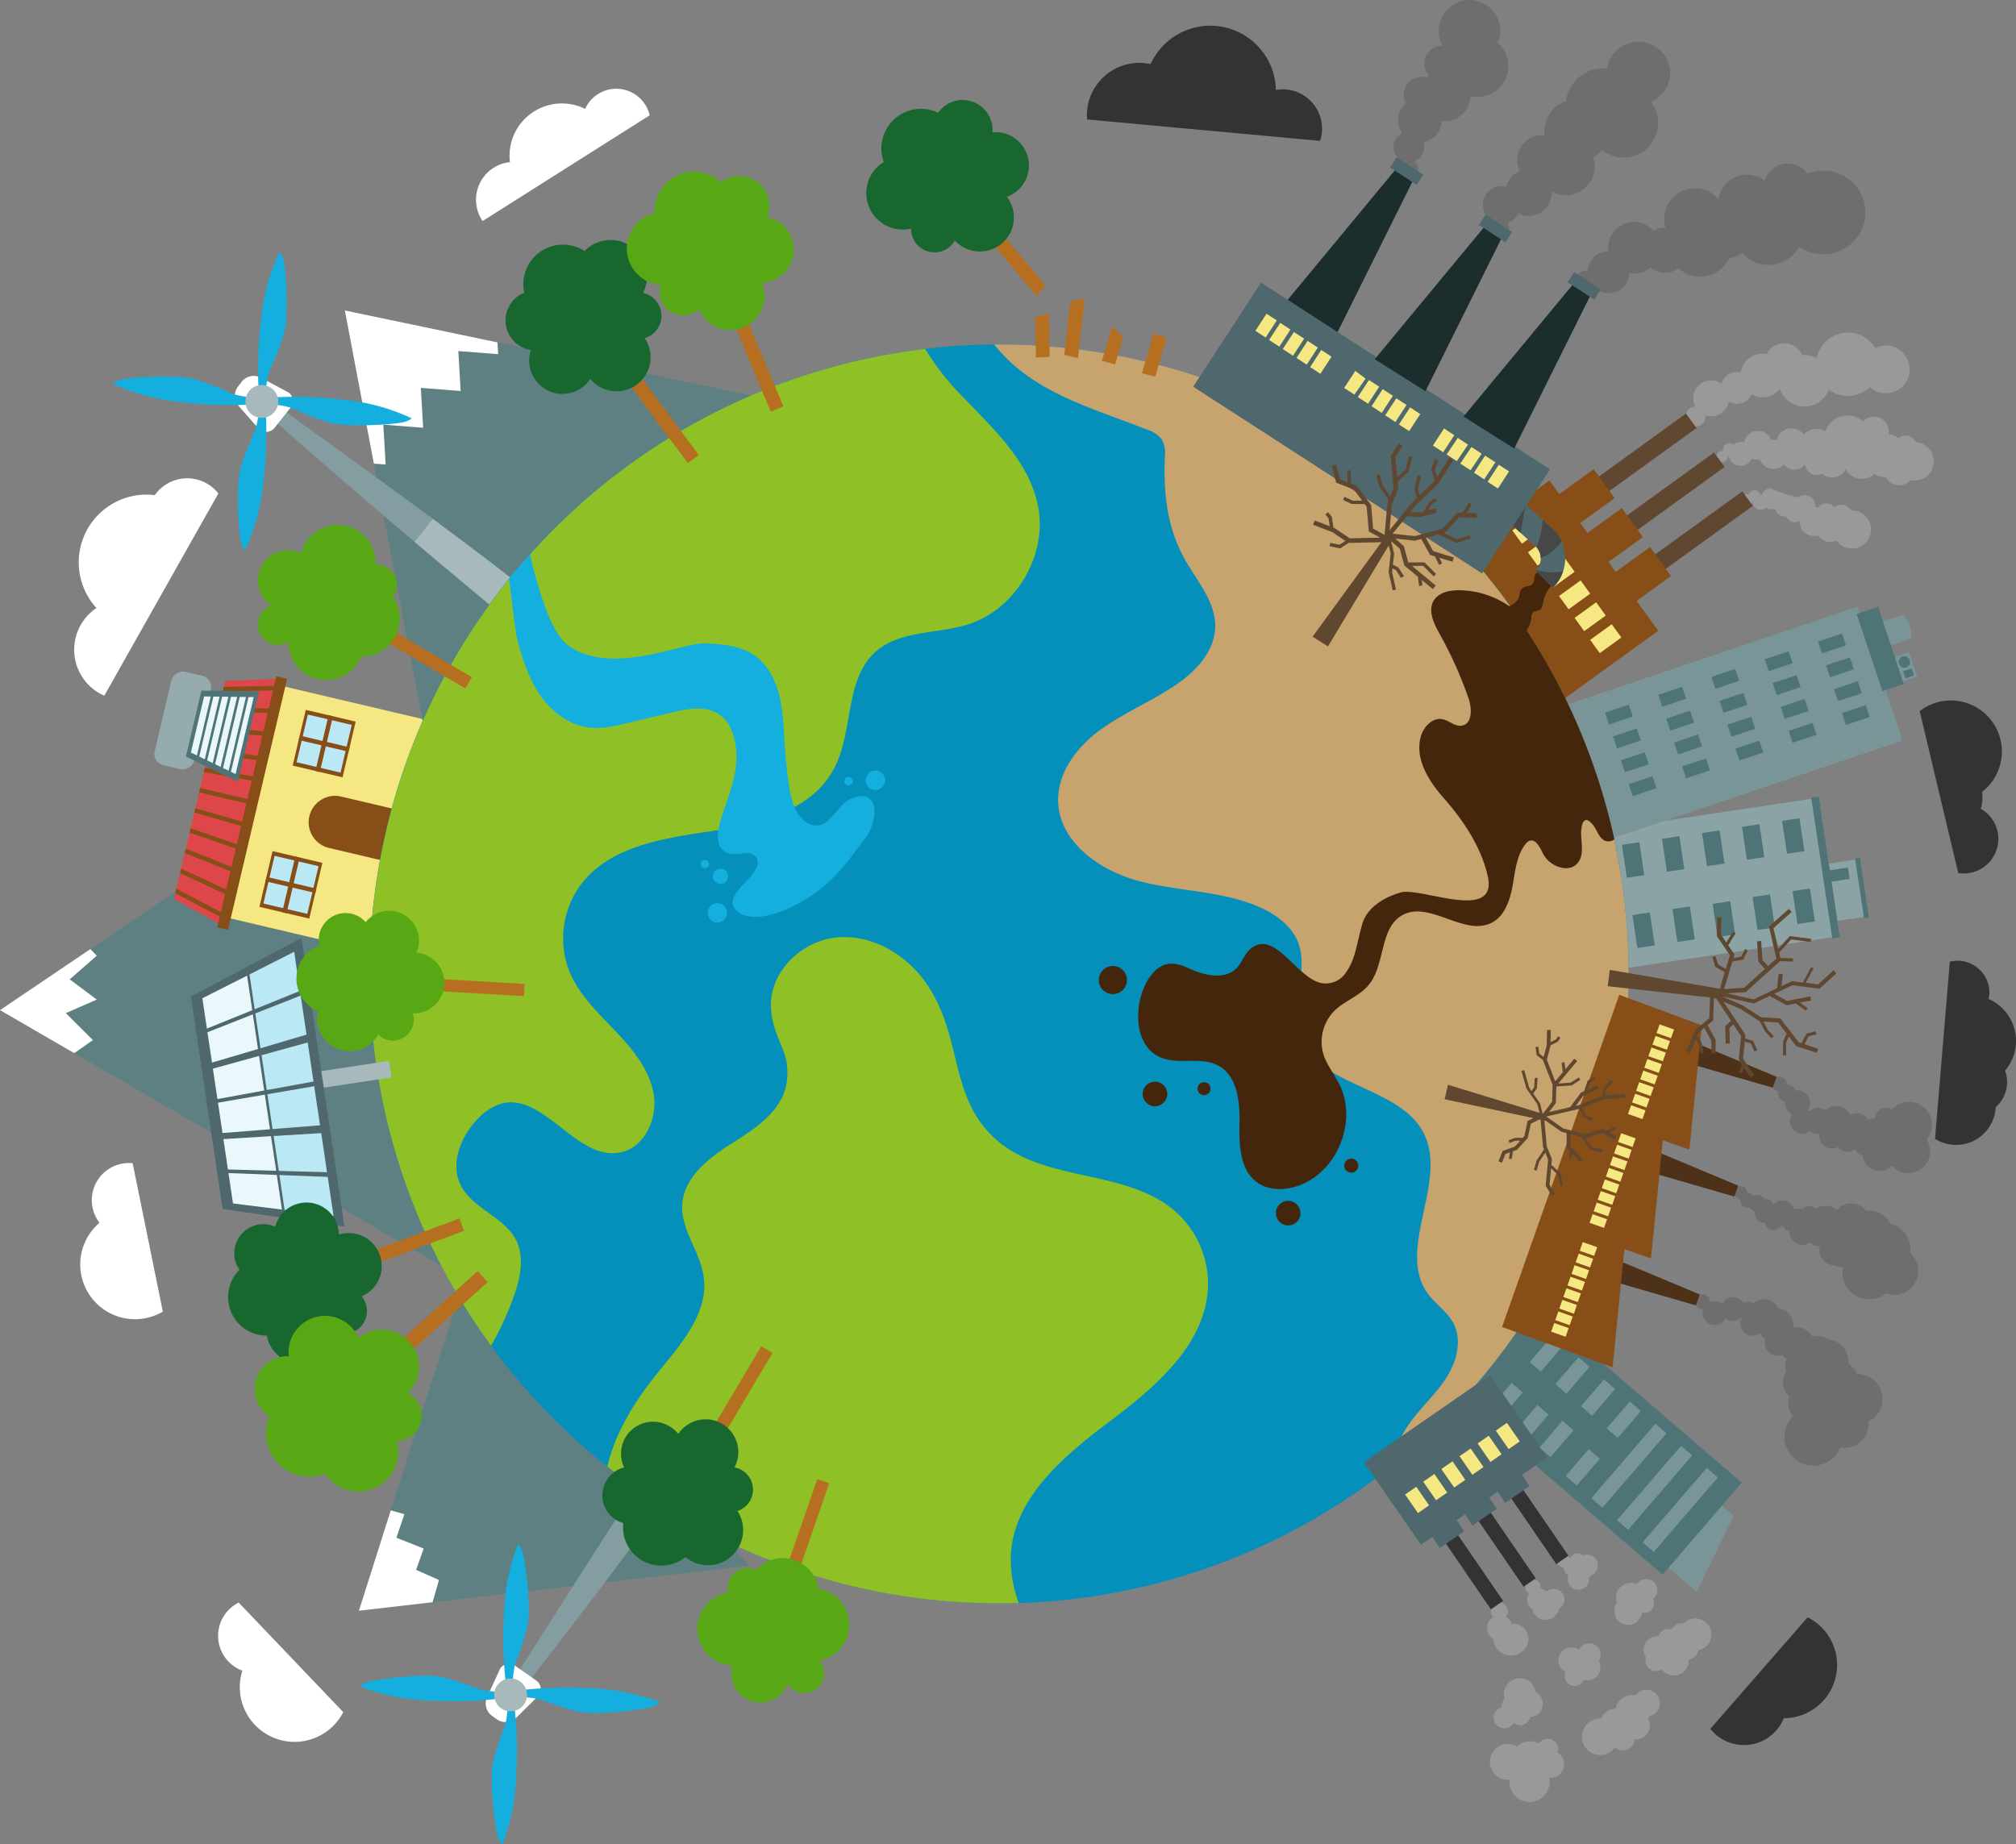 <svg xmlns="http://www.w3.org/2000/svg" xmlns:xlink="http://www.w3.org/1999/xlink" viewBox="0 0 441.89 404.3"><rect x="0" y="0" width="441.89" height="404.3" fill="#808080" stroke="none"/><defs><style>.cls-1{fill:none;}.cls-2{fill:#5e8083;}.cls-3{fill:#fff;}.cls-4{fill:#839da0;}.cls-5{fill:#a7b9bb;}.cls-6{fill:#14afde;}.cls-7{fill:#f5e782;}.cls-8{fill:#874f17;}.cls-9{fill:#bbe8f5;}.cls-10{fill:#dd474a;}.cls-11{clip-path:url(#clip-path);}.cls-12{fill:#95abad;}.cls-13{fill:#4f7477;}.cls-14{fill:#eaf8fc;}.cls-15{fill:#799598;}.cls-16{fill:#999;}.cls-17{fill:#604730;}.cls-18{fill:#8ba3a5;}.cls-19{fill:#0490ba;}.cls-20{fill:#8fc026;}.cls-21{fill:#c7a36d;}.cls-22{fill:#b66f20;}.cls-23{fill:#18672e;}.cls-24{fill:#333;}.cls-25{fill:#6e6e6e;}.cls-26{fill:#4d3118;}.cls-27{fill:#44260c;}.cls-28{fill:#4e686d;}.cls-29{fill:#474747;}.cls-30{fill:#1c2d2d;}.cls-31{fill:#58a816;}</style><clipPath id="clip-path"><polygon class="cls-1" points="49.38 149.25 38.12 197.08 48.08 202.54 49.6 202.2 61.94 149.79 60.73 148.81 49.38 149.25"/></clipPath></defs><title>Asset 1</title><g id="Layer_2" data-name="Layer 2"><g id="OBJECTS"><polygon class="cls-2" points="78.67 353.1 164.35 343.23 102.54 277.89 78.67 353.1"/><polygon class="cls-3" points="94.82 351.24 96.22 346.37 91.2 344.14 92.87 339.47 86.89 337.1 88.64 331.94 85.65 331.1 78.67 353.1 94.82 351.24"/><path class="cls-4" d="M147.65,314l6.16,4.31s-7.53,10.37-19,25.62c-10.5,14-19.6,25.54-19.6,25.54l-2.39-1.67s7.87-12.45,17.28-27.16C141.71,322.53,147.65,314,147.65,314Z"/><path class="cls-5" d="M140.62,336.22c8.14-10.91,13.19-17.87,13.19-17.87L147.65,314s-4.15,5.94-12.3,18.49Z"/><path class="cls-3" d="M112.92,365.17l4.6,3.22a2.36,2.36,0,0,1,.58,3.29l-4.91,4.86a3.36,3.36,0,0,1-4.29.36l-1-.71a3.37,3.37,0,0,1-1.13-4.16l2.88-6.28A2.36,2.36,0,0,1,112.92,365.17Z"/><path class="cls-6" d="M112.67,373.09a94,94,0,0,1,.47,16.24,45.49,45.49,0,0,1-3,14.95s-.21.32-.91-1.33-2.09-12.88-1.15-16.64a62.13,62.13,0,0,1,2.66-8.14,23.66,23.66,0,0,0,.55-5Z"/><path class="cls-6" d="M113.45,370.59a94.49,94.49,0,0,1,16.24-.48,45.47,45.47,0,0,1,14.94,3.05s.33.22-1.33.91-12.88,2.09-16.64,1.15a63.31,63.31,0,0,1-8.13-2.65,24,24,0,0,0-5-.56Z"/><path class="cls-6" d="M110.94,369.81a94.66,94.66,0,0,1-.48-16.25,45.61,45.61,0,0,1,3.06-14.94s.21-.33.91,1.33,2.09,12.88,1.15,16.64a65.43,65.43,0,0,1-2.66,8.14,23.66,23.66,0,0,0-.55,5Z"/><path class="cls-6" d="M110.16,372.31a94.58,94.58,0,0,1-16.24.48A45.52,45.52,0,0,1,79,369.73s-.33-.21,1.33-.9,12.87-2.1,16.63-1.15a64.19,64.19,0,0,1,8.14,2.65,23.9,23.9,0,0,0,5,.56Z"/><path class="cls-5" d="M108.34,371.13a3.6,3.6,0,1,1,3.18,4A3.6,3.6,0,0,1,108.34,371.13Z"/><polygon class="cls-2" points="0 221.44 98.09 278.29 93.11 158.53 0 221.44"/><polygon class="cls-3" points="16.27 230.87 20.36 228.01 14.43 222.09 21.21 219.13 15.28 214.69 21.21 209.51 19.82 208.05 0 221.44 16.27 230.87"/><rect class="cls-7" x="45.3" y="162.98" width="52.19" height="32.92" transform="translate(-119.63 207.84) rotate(-76.76)"/><rect class="cls-8" x="64.78" y="157.41" width="12.55" height="11.23" transform="translate(-103.91 194.84) rotate(-76.76)"/><rect class="cls-9" x="65.69" y="158.08" width="10.74" height="9.89" transform="translate(-103.91 194.84) rotate(-76.76)"/><polygon class="cls-8" points="72.01 156.8 70.69 162.43 65.7 161.25 65.47 162.22 70.46 163.39 69.14 169.02 70.1 169.25 71.42 163.62 76.41 164.79 76.64 163.83 71.65 162.65 72.98 157.03 72.01 156.8"/><rect class="cls-8" x="57.49" y="188.37" width="12.55" height="11.23" transform="translate(-139.67 211.62) rotate(-76.76)"/><rect class="cls-9" x="58.4" y="189.05" width="10.74" height="9.89" transform="translate(-139.67 211.62) rotate(-76.76)"/><polygon class="cls-8" points="64.72 187.77 63.4 193.4 58.41 192.22 58.19 193.19 63.17 194.36 61.85 199.99 62.81 200.22 64.14 194.59 69.12 195.76 69.35 194.8 64.36 193.62 65.69 188 64.72 187.77"/><path class="cls-8" d="M88.48,189.75,72,185.86a5.79,5.79,0,0,1,2.65-11.27l16.51,3.88Z"/><polygon class="cls-10" points="49.38 149.25 38.12 197.08 48.08 202.54 49.6 202.2 61.94 149.79 60.73 148.81 49.38 149.25"/><rect class="cls-8" x="27" y="174.84" width="56.55" height="2.43" transform="translate(-128.76 189.53) rotate(-76.76)"/><g class="cls-11"><rect class="cls-8" x="47.71" y="150.44" width="16.14" height="0.99" transform="translate(-3.08 1.17) rotate(-1.17)"/><rect class="cls-8" x="54.17" y="147.71" width="0.99" height="15.96" transform="translate(-102.49 205.99) rotate(-88.4)"/><rect class="cls-8" x="53.05" y="152.54" width="0.99" height="15.82" transform="translate(-110.58 201.36) rotate(-85.54)"/><rect class="cls-8" x="51.93" y="157.35" width="0.99" height="15.72" transform="matrix(0.13, -0.99, 0.99, 0.13, -118.14, 196.03)"/><rect class="cls-8" x="50.81" y="162.14" width="0.99" height="15.65" transform="translate(-125.09 190.07) rotate(-79.71)"/><rect class="cls-8" x="49.69" y="166.91" width="0.99" height="15.63" transform="translate(-131.39 183.54) rotate(-76.75)"/><rect class="cls-8" x="48.57" y="171.65" width="0.99" height="15.65" transform="translate(-136.98 176.49) rotate(-73.79)"/><rect class="cls-8" x="47.45" y="176.38" width="0.99" height="15.72" transform="translate(-141.83 169.18) rotate(-70.88)"/><rect class="cls-8" x="46.33" y="181.08" width="0.99" height="15.82" transform="translate(-145.94 161.59) rotate(-67.99)"/><rect class="cls-8" x="45.21" y="185.77" width="0.99" height="15.96" transform="translate(-149.28 153.63) rotate(-65.1)"/><rect class="cls-8" x="44.09" y="190.44" width="0.99" height="16.14" transform="translate(-151.93 145.83) rotate(-62.34)"/></g><rect class="cls-12" x="29.54" y="153.51" width="21.02" height="8.88" rx="2.49" transform="translate(-122.87 160.75) rotate(-76.76)"/><polygon class="cls-13" points="56.8 151.54 52.14 171.37 40.75 165.85 44.15 151.4 56.8 151.54"/><polygon class="cls-14" points="55.61 152.82 51.64 169.69 41.84 164.97 44.74 152.67 55.61 152.82"/><polygon class="cls-13" points="50.52 169.62 54.56 152.46 53.99 152.45 50.01 169.36 50.52 169.62"/><polygon class="cls-13" points="48.79 168.76 52.63 152.45 52.05 152.45 48.27 168.51 48.79 168.76"/><polygon class="cls-13" points="47.06 167.91 50.7 152.44 50.12 152.44 46.54 167.65 47.06 167.91"/><polygon class="cls-13" points="45.32 167.05 48.76 152.44 48.19 152.43 44.81 166.79 45.32 167.05"/><polygon class="cls-13" points="43.59 166.19 46.83 152.43 46.26 152.43 43.08 165.94 43.59 166.19"/><polygon class="cls-15" points="371.87 348.99 379.99 332.32 377.13 329.85 365.43 343.45 371.87 348.99"/><rect class="cls-13" x="335.58" y="282.35" width="26.61" height="63.87" transform="translate(814.68 254.81) rotate(130.71)"/><rect class="cls-15" x="357.55" y="329.39" width="21.52" height="3.21" transform="translate(859.42 267.7) rotate(130.71)"/><rect class="cls-15" x="351.92" y="324.54" width="21.52" height="3.21" transform="translate(846.45 263.96) rotate(130.71)"/><rect class="cls-15" x="346.29" y="319.7" width="21.52" height="3.21" transform="translate(833.48 260.23) rotate(130.71)"/><rect class="cls-15" x="352.04" y="309.64" width="7.74" height="3.21" transform="translate(-112.15 378.02) rotate(-49.29)"/><rect class="cls-15" x="343.06" y="320.08" width="7.74" height="3.21" transform="translate(-123.19 374.84) rotate(-49.29)"/><rect class="cls-15" x="346.42" y="304.79" width="7.74" height="3.21" transform="translate(-110.44 372.07) rotate(-49.29)"/><rect class="cls-15" x="337.43" y="315.24" width="7.74" height="3.21" transform="matrix(0.65, -0.76, 0.76, 0.65, -121.48, 368.89)"/><rect class="cls-15" x="340.79" y="299.95" width="7.74" height="3.21" transform="translate(-108.72 366.12) rotate(-49.29)"/><rect class="cls-15" x="331.8" y="310.4" width="7.74" height="3.21" transform="translate(-119.77 362.94) rotate(-49.29)"/><rect class="cls-15" x="335.16" y="295.11" width="7.74" height="3.21" transform="translate(-107.01 360.18) rotate(-49.29)"/><rect class="cls-15" x="326.17" y="305.55" width="7.74" height="3.21" transform="translate(-118.05 356.99) rotate(-49.29)"/><path class="cls-16" d="M419.87,96.81a2.47,2.47,0,0,0-2.29-1.33,2.45,2.45,0,0,0-1.51.62,2.27,2.27,0,0,0-1.84-.82,1.26,1.26,0,0,0-.27,0,3,3,0,0,0,.06-.74,3.33,3.33,0,0,0-5.71-2.18,5,5,0,0,0-3.58-1.27,5.1,5.1,0,0,0-4.59,3.46,4,4,0,0,0-4.8.67,3.32,3.32,0,0,0-5.87,1.26,3,3,0,0,0-.85-.1l-.36.06a3.14,3.14,0,0,0-6,.54,2.73,2.73,0,0,0-.81-.1,2.68,2.68,0,0,0-1.52.58,1.42,1.42,0,0,0-.92-.29,1.39,1.39,0,0,0-1.34,1.46.78.78,0,0,0,0,.22.69.69,0,0,0-.2,0,1.23,1.23,0,1,0,1.28,1.17.43.43,0,0,0,0,0l.22,0a2.62,2.62,0,0,0,5,.48,3,3,0,0,0,1.46.3,2.08,2.08,0,0,0,.36,0,3.15,3.15,0,0,0,5.25,1,2.81,2.81,0,0,0,4.63-.13,2.62,2.62,0,0,0,3.78,2.2,3.3,3.3,0,0,0,5.14-1,4,4,0,0,0,6.25,1,3.77,3.77,0,0,0,2.35.69l.14,0a3.33,3.33,0,0,0,3.11,1.81,3.29,3.29,0,0,0,2.36-1.15,4.42,4.42,0,0,0,1.1.12,4.21,4.21,0,0,0-.07-8.41Z"/><path class="cls-16" d="M405.77,111.93a2.51,2.51,0,0,0-2.47-1.26,2.38,2.38,0,0,0-1.2.49,2.33,2.33,0,0,0-3.63.13,2.61,2.61,0,0,0-.57-.1,2.72,2.72,0,0,0,0-.57,2.36,2.36,0,0,0-2.6-2.06,2.41,2.41,0,0,0-1.14.47,28.79,28.79,0,0,1-6.1-2,2.34,2.34,0,0,0-1.9,1.46l-.3,0a1.33,1.33,0,0,0-2.58-.07,1.42,1.42,0,0,0-.62-.08,1.35,1.35,0,0,0-1.18,1.49,1.34,1.34,0,0,0,2.62.21l.13,0a2.26,2.26,0,0,0,0,.26,1.67,1.67,0,0,0,1.85,1.47,1.7,1.7,0,0,0,1-.49,2.33,2.33,0,0,0,1.52.37,2.61,2.61,0,0,0,.5-.12,2,2,0,0,0,2.2,1.65l.23,0a2,2,0,0,0,2.1,1.3,2.08,2.08,0,0,0,.86-.32,3.37,3.37,0,0,0,0,.55A3.17,3.17,0,0,0,398,117.5a2.82,2.82,0,0,0,.52-.11,3.18,3.18,0,0,0,3,1.39,3.06,3.06,0,0,0,1-.3,4.17,4.17,0,1,0,3.23-6.55Z"/><path class="cls-16" d="M413.25,75.77a5.21,5.21,0,0,0-2.2.54,7,7,0,0,0-12.86,2.2,5.59,5.59,0,0,0-2.78-.68l-.36,0a4.34,4.34,0,0,0-7.82-.21,5.36,5.36,0,0,0-1-.09,4.79,4.79,0,0,0-4.65,4.15,3.62,3.62,0,0,0-.94-.13,3.5,3.5,0,0,0-3.3,2.59,3.8,3.8,0,0,0-2.34-.74,3.89,3.89,0,0,0-3.4,5.73,2.18,2.18,0,1,0,2.23,2.14,1.9,1.9,0,0,0,0-.25,3.9,3.9,0,0,0,5.13-3,3.44,3.44,0,0,0,1.83.5,3.48,3.48,0,0,0,3.12-2.09,4.73,4.73,0,0,0,6.23-1.21,5.67,5.67,0,0,0,10.72.16,6.94,6.94,0,0,0,9-.52,5.23,5.23,0,1,0,3.41-9.12Z"/><rect class="cls-17" x="354.43" y="84.94" width="3.92" height="35.28" transform="translate(230.59 -246.28) rotate(54.11)"/><rect class="cls-17" x="360.6" y="93.48" width="3.92" height="35.28" transform="translate(240.05 -247.75) rotate(54.11)"/><rect class="cls-17" x="366.78" y="102.01" width="3.92" height="35.28" transform="translate(249.53 -249.23) rotate(54.11)"/><polygon class="cls-8" points="358.73 131.73 366.27 126.27 361.68 119.92 354.13 125.38 352.55 123.2 360.1 117.74 355.5 111.39 347.96 116.84 346.38 114.66 353.92 109.2 349.32 102.85 341.78 108.31 339.63 105.33 318.59 120.56 342.43 153.5 363.47 138.28 358.73 131.73"/><rect class="cls-7" x="333.1" y="113.1" width="3.59" height="5.84" transform="translate(232.57 -223.31) rotate(54.11)"/><rect class="cls-7" x="336.51" y="117.9" width="3.59" height="5.84" transform="translate(237.88 -224.09) rotate(54.11)"/><rect class="cls-7" x="339.92" y="122.69" width="3.59" height="5.84" transform="translate(243.17 -224.87) rotate(54.11)"/><rect class="cls-7" x="343.33" y="127.49" width="3.59" height="5.84" transform="translate(248.47 -225.65) rotate(54.11)"/><rect class="cls-7" x="346.74" y="132.29" width="3.59" height="5.84" transform="translate(253.77 -226.43) rotate(54.11)"/><rect class="cls-7" x="350.16" y="137.09" width="3.59" height="5.84" transform="translate(259.07 -227.2) rotate(54.11)"/><rect class="cls-18" x="359.55" y="169.17" width="30.69" height="49.55" transform="translate(511.16 -205.54) rotate(81.48)"/><rect class="cls-18" x="398.51" y="192.03" width="12.7" height="6.21" transform="translate(537.86 -234.17) rotate(81.48)"/><rect class="cls-13" x="401.7" y="189.46" width="2.51" height="4.62" transform="translate(532.91 -235.15) rotate(81.48)"/><rect class="cls-13" x="384.54" y="189.33" width="31.18" height="1.67" transform="translate(528.92 -233.73) rotate(81.48)"/><rect class="cls-13" x="391.13" y="179.62" width="3.86" height="7.3" transform="translate(-22.81 60.25) rotate(-8.52)"/><rect class="cls-13" x="393.43" y="195.02" width="3.86" height="7.3" transform="translate(-25.07 60.77) rotate(-8.52)"/><rect class="cls-13" x="382.35" y="180.93" width="3.86" height="7.3" transform="translate(-23.11 58.97) rotate(-8.52)"/><rect class="cls-13" x="384.66" y="196.33" width="3.86" height="7.3" transform="translate(-25.36 59.48) rotate(-8.52)"/><rect class="cls-13" x="373.59" y="182.28" width="3.89" height="7.36" transform="translate(-23.41 57.69) rotate(-8.52)"/><rect class="cls-13" x="375.92" y="197.81" width="3.89" height="7.36" transform="translate(-25.68 58.21) rotate(-8.52)"/><rect class="cls-13" x="364.81" y="183.56" width="3.86" height="7.3" transform="translate(-23.69 56.4) rotate(-8.52)"/><rect class="cls-13" x="367.11" y="198.96" width="3.86" height="7.3" transform="translate(-25.95 56.91) rotate(-8.52)"/><rect class="cls-13" x="356.03" y="184.87" width="3.86" height="7.3" transform="translate(-23.98 55.12) rotate(-8.52)"/><rect class="cls-13" x="358.34" y="200.27" width="3.86" height="7.3" transform="translate(-26.24 55.63) rotate(-8.52)"/><rect class="cls-13" x="401.5" y="194.11" width="13.27" height="1.08" transform="translate(540.16 -237.82) rotate(81.48)"/><rect class="cls-15" x="362.28" y="122.74" width="30.87" height="70.18" transform="matrix(0.32, 0.95, -0.95, 0.32, 407.82, -250.42)"/><path class="cls-13" d="M404.61,158.92l-.87-2.61,5.23-1.75.87,2.62Zm-1.74-5.22-.87-2.62,5.22-1.74.88,2.61Zm-1.75-5.23-.87-2.62,5.23-1.74.87,2.61Zm-1.74-5.23-.87-2.61,5.22-1.75.88,2.61Z"/><path class="cls-13" d="M392.94,162.82l-.87-2.61,5.22-1.75.88,2.62Zm-1.75-5.23-.87-2.61,5.23-1.75.87,2.62Zm-1.74-5.22-.88-2.62L393.8,148l.88,2.61Zm-1.75-5.23-.87-2.62,5.23-1.74.87,2.61Z"/><path class="cls-13" d="M381.26,166.72l-.87-2.61,5.23-1.75.87,2.61Zm-1.74-5.23-.88-2.61,5.23-1.75.87,2.62Zm-1.75-5.23-.87-2.61,5.23-1.75.87,2.62ZM376,151l-.88-2.62,5.23-1.74.87,2.61Z"/><path class="cls-13" d="M369.59,170.62l-.88-2.62,5.23-1.74.87,2.61Zm-1.75-5.23-.87-2.61L372.2,161l.87,2.61Zm-1.75-5.23-.87-2.61,5.23-1.75.87,2.62Zm-1.74-5.23-.87-2.61,5.22-1.75.88,2.62Z"/><path class="cls-13" d="M357.91,174.52,357,171.9l5.22-1.74.88,2.61Zm-1.75-5.23-.87-2.62,5.23-1.74.87,2.61Zm-1.74-5.23-.87-2.62,5.22-1.74.88,2.61Zm-1.75-5.23-.87-2.61,5.23-1.75.87,2.62Z"/><rect class="cls-13" x="403.22" y="139.79" width="17.82" height="4.96" transform="translate(416.58 -293.7) rotate(71.54)"/><path class="cls-15" d="M414.5,141.47l-1.75-5.23,4.36-1.45s.71.22,1.43,2.33.31,2.89.31,2.89Z"/><rect class="cls-15" x="414.97" y="144.52" width="5.64" height="3.31" transform="translate(424.15 -296.41) rotate(71.54)"/><path class="cls-13" d="M417.82,146.32a1.25,1.25,0,1,1,.79-1.58A1.25,1.25,0,0,1,417.82,146.32Z"/><rect class="cls-13" x="417.55" y="146.63" width="1.6" height="1.96" transform="translate(425.89 -295.95) rotate(71.54)"/><polygon class="cls-2" points="75.59 68.06 92.92 159.56 166.74 87.12 75.59 68.06"/><polygon class="cls-3" points="92.24 85.03 100.97 85.71 100.46 76.96 109.19 77.64 109.04 75.06 75.59 68.06 81.95 101.64 84.53 101.84 84.02 93.09 92.75 93.77 92.24 85.03"/><path class="cls-4" d="M112.59,127.17l-4.67,5.88S98,124.91,83.5,112.52C70.21,101.19,59.2,91.4,59.2,91.4L61,89.12S73,97.73,87.07,108C104.49,120.73,112.59,127.17,112.59,127.17Z"/><path class="cls-5" d="M90.89,118.8c10.39,8.79,17,14.25,17,14.25l4.67-5.88s-5.67-4.51-17.7-13.41Z"/><path class="cls-3" d="M63.67,89.39l-3.5,4.4a2.35,2.35,0,0,1-3.31.38L52.31,89a3.38,3.38,0,0,1-.1-4.32l.77-1a3.37,3.37,0,0,1,4.23-.87l6.08,3.25A2.37,2.37,0,0,1,63.67,89.39Z"/><path class="cls-6" d="M55.78,88.66a94.36,94.36,0,0,1-16.24-.52,45.43,45.43,0,0,1-14.73-4s-.31-.23,1.38-.83,13-1.3,16.68-.13a63.86,63.86,0,0,1,8,3.14,23.91,23.91,0,0,0,5,.86Z"/><path class="cls-6" d="M58.23,89.59a93.66,93.66,0,0,1-.51,16.24,45.26,45.26,0,0,1-4,14.73s-.23.31-.82-1.38-1.3-13-.14-16.68a63.42,63.42,0,0,1,3.15-8,23.91,23.91,0,0,0,.86-5Z"/><path class="cls-6" d="M59.17,87.14a93.66,93.66,0,0,1,16.24.51,45.37,45.37,0,0,1,14.73,4s.31.23-1.39.82-13,1.3-16.67.14a63.42,63.42,0,0,1-8-3.15,23.91,23.91,0,0,0-5-.86Z"/><path class="cls-6" d="M56.71,86.2A94.36,94.36,0,0,1,57.23,70a45.54,45.54,0,0,1,4-14.73s.23-.31.83,1.39,1.3,13,.13,16.67a63.86,63.86,0,0,1-3.14,8,23.91,23.91,0,0,0-.86,5Z"/><path class="cls-5" d="M58,84.46a3.6,3.6,0,1,1-4.16,2.94A3.6,3.6,0,0,1,58,84.46Z"/><circle class="cls-19" cx="219" cy="213.5" r="138"/><path class="cls-20" d="M211.17,87.13a57.4,57.4,0,0,1-8.39-10.64l0,0A138,138,0,0,0,107.64,295a66.78,66.78,0,0,0,4.94-10.69c1.45-4,2.47-8.66.53-12.47-2.6-5.1-9.48-6.84-12.08-11.93-2.43-4.77-.07-10.75,3.66-14.59a11.72,11.72,0,0,1,5.1-3.36c9.42-2.62,16.52,12.55,26.11,10.69,5.37-1,8.3-7.44,7.37-12.83s-4.62-9.84-8.39-13.8-7.87-7.84-10-12.88a19.82,19.82,0,0,1,2.51-19.31c6.4-8.35,18-10.07,28.45-11.61s22.13-4.47,27-13.78c4.29-8.16,2.23-19.54,9.15-25.62,5.33-4.68,13.4-3.8,20.16-5.93,10.5-3.31,17.52-15.17,15.36-26C225.65,101.33,217.93,94.18,211.17,87.13Z"/><path class="cls-20" d="M257.62,265.57c-10.69-9.35-28.41-6.28-39.11-15.61s-7.28-22.45-15.4-34.28c-4.39-6.41-12-10.94-19.77-10.17S168.53,213.24,169,221c.44,7.31,4.57,9.3,3.39,16.53-1,6-6.68,9.79-11.79,13S149.93,258,149.54,264c-.36,5.6,4,10.46,4.71,16,1.06,7.79-4.88,14.55-9.85,20.64s-9.54,13.26-11.27,20.84a137.34,137.34,0,0,0,85.87,30c1.44,0,2.87,0,4.3-.07A27.4,27.4,0,0,1,221.56,341c.57-12.69,11.75-21.94,21.9-29.57s21.2-17.17,21.33-29.87A21.29,21.29,0,0,0,257.62,265.57Z"/><path class="cls-21" d="M287.8,93.85l-.14-.08c-1.19-.68-2.39-1.35-3.61-2l-.21-.12c-2.49-1.32-5-2.58-7.61-3.75l-.28-.13c-1.27-.58-2.54-1.14-3.84-1.67l-.25-.11c-1.24-.51-2.48-1-3.74-1.49l-.28-.11c-1.2-.45-2.4-.88-3.61-1.3l-1-.34c-.24-.08-.48-.17-.73-.24a137.74,137.74,0,0,0-43.49-7h-1.1l.95,1.13c8.22,9.67,21.16,13,32.53,17.53a6.61,6.61,0,0,1,3.26,2.14,6.57,6.57,0,0,1,.67,3.86c-.29,8.28.47,15.8,4.75,23.09,2.62,4.46,6.32,8.78,6.29,14,0,5.47-4.29,10-8.81,13-5.25,3.54-11.21,6-16.31,9.69s-9.46,9.37-9.31,15.7c.22,9,9.2,15.29,17.89,17.54s18,2.06,26.26,5.67c3.51,1.54,6.89,4,8.36,7.51,2.63,6.38-1.73,13.88.31,20.48,3.52,11.42,22,11,27.35,21.64s-6.25,25.5.94,35.21c1.65,2.22,4.13,3.8,5.46,6.23,2.08,3.78.81,8.6-1.55,12.22s-5.66,6.53-8.13,10.07a25.88,25.88,0,0,0-4,9.28,138,138,0,0,0-17-227.65Z"/><path class="cls-22" d="M226.91,69.57l.17,8.8,3-.13-.18-9.57C228.89,68.94,227.89,69.23,226.91,69.57Z"/><path class="cls-22" d="M234.63,66.14l-1.35,11.65,3,.71,1.48-13.17C236.69,65.57,235.66,65.82,234.63,66.14Z"/><path class="cls-22" d="M243.81,71.46l-2.28,7.65,2.88.78,1.81-6A23.84,23.84,0,0,1,243.81,71.46Z"/><path class="cls-22" d="M252.89,73l-2.58,8.83,2.91.72,2.48-8.51C254.73,73.75,253.79,73.41,252.89,73Z"/><path class="cls-22" d="M213.85,44.4l-2.29,1.93,15.66,18.59c.62-.79,1.28-1.55,1.95-2.32Z"/><path class="cls-23" d="M217.54,29a6.56,6.56,0,0,0-10.77-5.53,6.66,6.66,0,0,0-1.14,1.24,8.69,8.69,0,0,0-11.92,10.8,8.59,8.59,0,0,0-1,.72,8,8,0,0,0,7,13.89,5.12,5.12,0,0,0,8.42,4,5.17,5.17,0,0,0,1.16-1.41,7.45,7.45,0,0,0,11.41-9.56,7.08,7.08,0,0,0,2.2-1.27A7.3,7.3,0,0,0,217.54,29Z"/><path class="cls-24" d="M289.77,27.7a8.62,8.62,0,0,0-9.13-8.1,8,8,0,0,0-1,.12c0-.18,0-.36,0-.54a14.38,14.38,0,0,0-27.44-5.13,11.74,11.74,0,0,0-3.15-.25A11.51,11.51,0,0,0,238.26,26a1.1,1.1,0,0,0,0,.18l51.09,4.7A8.49,8.49,0,0,0,289.77,27.7Z"/><path class="cls-24" d="M437.49,186.67a7.57,7.57,0,0,0-3.32-9.37,8.2,8.2,0,0,0,.27-3.7,11.18,11.18,0,0,0-13.66-17.71l8.45,35.49A7.58,7.58,0,0,0,437.49,186.67Z"/><path class="cls-25" d="M423.45,246.29a5,5,0,0,0-8.8-3,2.31,2.31,0,0,0-1.44-.4,2.37,2.37,0,0,0-2.23,2.27,2.71,2.71,0,0,0-.29,0,3.54,3.54,0,0,0-1.26.31,2.72,2.72,0,0,0-3.9-1,3.33,3.33,0,0,0-5.42-1.05,2.79,2.79,0,0,0-1.81-.54,2.89,2.89,0,0,0-1.67.67l-.33-.19a2.7,2.7,0,0,0,.49-1.72,2.76,2.76,0,0,0-2.91-2.6l-.36.06a1.94,1.94,0,0,0-1.88-1.35,1.55,1.55,0,0,0,0-.22,1.63,1.63,0,1,0-1.86,1.72,1.9,1.9,0,0,0-.06.54,1.94,1.94,0,0,0,1.58,1.79,2.3,2.3,0,0,0,0,.37,2.74,2.74,0,0,0,1.55,2.31,2.7,2.7,0,0,0-.5,1.72,2.75,2.75,0,0,0,4.42,2,2.82,2.82,0,0,0,1.86.57,1,1,0,0,0,.18,0,3.39,3.39,0,0,0,0,.64,2.75,2.75,0,0,0,2.91,2.59,2.59,2.59,0,0,0,1.11-.31,2.74,2.74,0,0,0,3.82.48,2.76,2.76,0,0,0,1.67,1.43,3.68,3.68,0,0,0,6.4,2.12,4.73,4.73,0,0,0,7.56-5.66A5,5,0,0,0,423.45,246.29Z"/><path class="cls-25" d="M412,304.07a5.55,5.55,0,0,0-5-2.86,4.35,4.35,0,0,0-.25-.59,4.46,4.46,0,0,0-1.64-1.67,4.72,4.72,0,0,0-4.12-5.26,5,5,0,0,0-3.05-.84,6.35,6.35,0,0,0-.78.12,3.84,3.84,0,0,0-3.59-2,3.31,3.31,0,0,0-.47.07,4.79,4.79,0,0,0,0-.66,3.87,3.87,0,0,0-3.34-3.61,3.44,3.44,0,0,0-5.48-1,1.94,1.94,0,0,0-1.25-.36,2,2,0,0,0-.9.28,2.62,2.62,0,0,0-4.62.14,2.64,2.64,0,0,0-1.83-.61,2.8,2.8,0,0,0-.82.19s0-.09,0-.14a1.63,1.63,0,0,0-3.26.18,1.62,1.62,0,0,0,1.72,1.53h0a2.74,2.74,0,0,0-.14,1,2.64,2.64,0,0,0,5,1,2.61,2.61,0,0,0,3.54-.16s.05.06.09.08a2.55,2.55,0,0,0-.33,1.42,2.64,2.64,0,0,0,2.79,2.49,2.59,2.59,0,0,0,1.51-.59,3.76,3.76,0,0,0,1.15,1.35,2.9,2.9,0,0,0-.12.93,2.85,2.85,0,0,0,3,2.68,2.51,2.51,0,0,0,.82-.18,4.17,4.17,0,0,0,1,1,3.18,3.18,0,0,0-.1,2.49,4.48,4.48,0,0,0-.16,4.56,4.29,4.29,0,0,0,.76,1,5.53,5.53,0,0,0,.51,4.06c.09.15.18.3.28.45a6.33,6.33,0,1,0,10.43,6.73,5.24,5.24,0,0,0,6.2-5.67l.16-.08A5.54,5.54,0,0,0,412,304.07Z"/><path class="cls-25" d="M418.72,274.66a5.87,5.87,0,0,0-3.45-6.09,5.49,5.49,0,0,0-.91-.32,5,5,0,0,0-5.3-2.77,4.14,4.14,0,0,0-6.47-.23,3.4,3.4,0,0,0-2.55-.94,3.46,3.46,0,0,0-1.89.7,2.26,2.26,0,0,0-1.65-.57,2.23,2.23,0,0,0-1.43.62,2,2,0,0,0-.87-.14,2.14,2.14,0,0,0-.87.25,2.79,2.79,0,0,0-2.83-2,2.73,2.73,0,0,0-1.78.8,1.62,1.62,0,0,0-1.61-1.07,1.35,1.35,0,0,0-.29.05,1.87,1.87,0,0,0-1.74-1,2,2,0,0,0-.73.19,1.64,1.64,0,0,0-1.37-.65.41.41,0,0,0,0-.11,1.43,1.43,0,1,0-1.55,1.5,1.79,1.79,0,0,0,0,.33,1.63,1.63,0,0,0,1.71,1.53,1.77,1.77,0,0,0,.4-.08,1.88,1.88,0,0,0,1.11.92,1.83,1.83,0,0,0,0,.47,2.08,2.08,0,0,0,2.2,2h0a2,2,0,0,0,3.62.69l.34,0a1.84,1.84,0,0,0,1.39,1.14,1.41,1.41,0,0,0,0,.29,2.89,2.89,0,0,0,4.56,2.2,2.08,2.08,0,0,0,1.77.81,2.45,2.45,0,0,0,.39-.08,3.54,3.54,0,0,0-.13,1.09,3.45,3.45,0,0,0,3.35,3.24l0,0a4.09,4.09,0,0,0,1.83.35,5.87,5.87,0,0,0,9.45,5.74,5.25,5.25,0,0,0,5.29-8.86Z"/><polygon class="cls-26" points="388.57 238.45 389.41 236.05 372.04 228.78 370.47 233.21 388.57 238.45"/><polygon class="cls-26" points="380.15 262.31 380.99 259.91 363.61 252.64 362.05 257.07 380.15 262.31"/><polygon class="cls-26" points="371.73 286.17 372.57 283.77 355.19 276.5 353.63 280.93 371.73 286.17"/><polygon class="cls-8" points="356.06 273.83 361.88 275.88 364.48 249.97 370.3 252.02 373.04 224.77 354.93 218.09 329.24 290.9 353.46 299.74 356.06 273.83"/><path class="cls-7" d="M356.84,244.21l.67-1.91,3.17,1.12-.67,1.9Zm.9-2.54.67-1.9,3.16,1.12-.67,1.9Zm.89-2.53.67-1.9,3.17,1.11-.67,1.91Zm.89-2.54.68-1.9,3.16,1.12-.67,1.9Zm.9-2.53.67-1.9,3.17,1.12-.67,1.9Zm.89-2.53.67-1.9,3.17,1.11-.67,1.9Zm.9-2.54.67-1.9,3.17,1.12-.68,1.9Zm.89-2.53.67-1.9,3.17,1.12-.67,1.9Z"/><path class="cls-7" d="M348.42,268.07l.67-1.9,3.17,1.11-.67,1.9Zm.9-2.54.67-1.9,3.16,1.12-.67,1.9Zm.89-2.53.67-1.9,3.17,1.12-.67,1.9Zm.89-2.54.67-1.9,3.17,1.12-.67,1.9Zm.9-2.53.67-1.9,3.17,1.12-.67,1.9Zm.89-2.53.67-1.9,3.17,1.11-.67,1.9Zm.9-2.54.67-1.9,3.17,1.12L357,254Zm.89-2.53.67-1.9,3.17,1.12-.67,1.9Z"/><path class="cls-7" d="M340,291.93l.67-1.9,3.17,1.11-.67,1.9Zm.9-2.54.67-1.9,3.16,1.12-.67,1.9Zm.89-2.53.67-1.9,3.17,1.12L345,288Zm.89-2.53.67-1.91,3.17,1.12-.67,1.9Zm.9-2.54.67-1.9,3.17,1.12-.67,1.9Zm.89-2.53.67-1.9,3.17,1.11-.67,1.91Zm.9-2.54.67-1.9,3.16,1.12-.67,1.9Zm.89-2.53.67-1.9,3.17,1.12-.67,1.9Z"/><path class="cls-25" d="M399,37.43a8.89,8.89,0,0,0-2.83.68,5.28,5.28,0,0,0-9.39,1.52,6.28,6.28,0,0,0-4.34-1.31,6.35,6.35,0,0,0-5.8,5.38,6.7,6.7,0,0,0-11.84,4.79,6.61,6.61,0,0,0,.27,1.42h-.52a5,5,0,0,0-2.13.68,5.64,5.64,0,0,0-9.89,4.12c0,.13,0,.25.05.37h-.38A4.57,4.57,0,0,0,348,59.35a2.81,2.81,0,0,0-.41,0,2.47,2.47,0,1,0,2.15,3.94,4.58,4.58,0,0,0,7.41-3.44,5.81,5.81,0,0,0,1.45.09,5.62,5.62,0,0,0,3.18-1.29,4.89,4.89,0,0,0,3.53,1.14,5,5,0,0,0,2.6-1A7,7,0,0,0,379,56.62a5.26,5.26,0,0,0,2.82-1.15,7.74,7.74,0,0,0,12.59-1.41A9.17,9.17,0,1,0,399,37.43Z"/><path class="cls-25" d="M366.09,15.39A7,7,0,0,0,352.23,15a8.51,8.51,0,0,0-1.43,0,8.25,8.25,0,0,0-7.55,7.15,7,7,0,0,0-4.72,7.12c0,.14,0,.27.05.41a6.39,6.39,0,0,0-1,0,5.39,5.39,0,0,0-5,5.78,5.56,5.56,0,0,0,.59,2.08,5.05,5.05,0,0,0-3.05,3.38,4.46,4.46,0,0,0-1.27-.1,4.11,4.11,0,0,0-2.22,7.35,2.53,2.53,0,1,0,4.18,1.72,2.58,2.58,0,0,0-.33-1.06,4.07,4.07,0,0,0,2.33-2A5.07,5.07,0,0,0,340.11,42a6.28,6.28,0,0,0,3.57.79,6.34,6.34,0,0,0,5.85-6.8,6.43,6.43,0,0,0-.29-1.45,6.86,6.86,0,0,0,1.82-1.7,7.59,7.59,0,0,0,12.36-6.47,7.47,7.47,0,0,0-1.56-4.07A7,7,0,0,0,366.09,15.39Z"/><path class="cls-25" d="M328.26,9.45a6.74,6.74,0,1,0-12.89-2.2A6.68,6.68,0,0,0,316.2,10h-.34a3.94,3.94,0,0,0-3.63,4.22,3.9,3.9,0,0,0,1,2.3,5.47,5.47,0,0,0-.51.45,4.27,4.27,0,0,0-1.39-.15,3.94,3.94,0,0,0-3.63,4.22,4,4,0,0,0,.51,1.65,4.75,4.75,0,0,0-.87,6.51,3.36,3.36,0,0,0-.21,5.93,2.51,2.51,0,1,0,2.85.25A3.37,3.37,0,0,0,312.16,32a4,4,0,0,0-.18-.86,4.77,4.77,0,0,0,4-4.61,6.27,6.27,0,0,0,1.15,0,5.62,5.62,0,0,0,5.19-5.48,6.74,6.74,0,0,0,6-11.62Z"/><path class="cls-27" d="M333.62,129c-.52.47-.47,1.3-.71,2a3.56,3.56,0,0,1-2.05,1.86,24.34,24.34,0,0,0-2.65,1c-.17.1-.35.24-.36.43a.61.61,0,0,0,.21.42l5,5.57c1.18-1.41,2.41-2.94,2.59-4.77a1.93,1.93,0,0,1,.35-1.24c.39-.38,1-.29,1.51-.57s.67-1.16.79-1.83a6.67,6.67,0,0,1,1.35-3c1.4-1.75-.22-4.56-2.5-3.47-1.24.59-.53,1.57-1.12,2.46S334.31,128.33,333.62,129Z"/><path class="cls-28" d="M340.36,128.86,336.62,125a3.6,3.6,0,0,0,0-5.18l-6.63-6,3.71-3.87,6.63,6a9,9,0,0,1,.05,12.89Z"/><path class="cls-29" d="M336.62,125l3.74,3.84a8.81,8.81,0,0,0,2.25-3.6,11.71,11.71,0,0,1-5.93-.32Z"/><path class="cls-29" d="M338.17,114a23.54,23.54,0,0,1-1.36,6,3.54,3.54,0,0,1,.9,2.34v0a9.86,9.86,0,0,0,4.57-3.69,8.93,8.93,0,0,0-2-2.78Z"/><path class="cls-29" d="M333.68,110,330,113.84l3.34,3c.32-2.06.6-4.12,1.1-6.23Z"/><polygon class="cls-30" points="281.88 66.17 306.56 36.35 310.15 38.69 292.99 73.19 281.88 66.17"/><rect class="cls-28" x="307.02" y="34.04" width="2.68" height="6.96" transform="translate(108.48 275.3) rotate(-56.89)"/><polygon class="cls-28" points="324.86 125.71 261.53 84.77 276.42 61.95 339.76 102.89 324.86 125.71"/><path class="cls-7" d="M289.42,81.94l-2.25-1.47,2.44-3.74,2.25,1.46Zm-3-2-2.24-1.47,2.44-3.74,2.24,1.46Zm-3-1.95-2.25-1.47,2.44-3.74,2.25,1.46Zm-3-2-2.24-1.46,2.44-3.75,2.24,1.46Zm-3-2-2.25-1.46,2.44-3.75,2.25,1.46Z"/><polygon class="cls-30" points="301.34 78.74 326.02 48.92 329.6 51.26 312.45 85.77 301.34 78.74"/><rect class="cls-28" x="326.47" y="46.61" width="2.68" height="6.96" transform="translate(106.77 297.3) rotate(-56.89)"/><path class="cls-7" d="M308.87,94.51l-2.24-1.46,2.44-3.74,2.24,1.46Zm-3-2-2.25-1.46,2.44-3.74,2.25,1.46Zm-3-2-2.24-1.46,2.44-3.74,2.24,1.46Zm-3-2-2.25-1.46,2.44-3.74,2.25,1.46Zm-3-2-2.24-1.46,2.44-3.74L299.33,83Z"/><polygon class="cls-30" points="320.79 91.31 345.47 61.5 349.06 63.84 331.9 98.34 320.79 91.31"/><rect class="cls-28" x="345.93" y="59.19" width="2.68" height="6.96" transform="translate(105.06 319.3) rotate(-56.89)"/><path class="cls-7" d="M328.33,107.09l-2.25-1.47,2.44-3.74,2.25,1.46Zm-3-2-2.24-1.47,2.43-3.74,2.25,1.46Zm-3-2-2.25-1.46L322.53,98l2.25,1.46Zm-3-2-2.24-1.46L319.53,96l2.25,1.46Zm-3-1.95-2.25-1.46,2.44-3.75,2.25,1.47Z"/><rect class="cls-5" x="72.9" y="225.76" width="3.66" height="21.81" transform="matrix(-0.15, -0.99, 0.99, -0.15, -148.33, 345.49)"/><polygon class="cls-28" points="66.08 205.61 75.51 268.9 48.79 265.03 41.85 218.47 66.08 205.61"/><polygon class="cls-14" points="50.08 257.16 51.07 263.82 61.8 265.16 60.67 257.57 50.08 257.16"/><polygon class="cls-14" points="49.96 256.37 60.54 256.66 59.4 249.07 48.97 249.71 49.96 256.37"/><polygon class="cls-9" points="62.38 265.23 73.11 266.57 71.84 258 61.24 257.59 62.38 265.23"/><polygon class="cls-9" points="71.68 256.97 70.41 248.4 59.97 249.04 61.11 256.68 71.68 256.97"/><polygon class="cls-14" points="47.78 241.73 48.77 248.38 59.18 247.56 58.05 239.97 47.78 241.73"/><polygon class="cls-14" points="46.66 234.27 47.66 240.93 57.91 239.06 56.78 231.48 46.66 234.27"/><polygon class="cls-9" points="59.74 247.51 70.15 246.69 68.87 238.12 58.6 239.88 59.74 247.51"/><polygon class="cls-9" points="58.47 238.96 68.72 237.09 67.44 228.53 57.33 231.32 58.47 238.96"/><polygon class="cls-14" points="45.47 226.29 46.47 232.94 56.55 229.96 55.42 222.37 45.47 226.29"/><polygon class="cls-14" points="54.16 213.88 44.36 218.84 45.35 225.49 55.29 221.46 54.16 213.88"/><polygon class="cls-9" points="57.1 229.8 67.19 226.81 65.91 218.25 55.96 222.16 57.1 229.8"/><polygon class="cls-9" points="54.69 213.61 55.82 221.25 65.75 217.22 64.48 208.65 54.69 213.61"/><rect class="cls-22" x="86.03" y="258.91" width="2.9" height="29.33" transform="translate(-138.39 451.01) rotate(-110.42)"/><path class="cls-23" d="M60.32,268.91a6.38,6.38,0,0,0-8.59,8,6.62,6.62,0,0,0,.77,1.44,8.44,8.44,0,0,0,6,14.44A8,8,0,0,0,58.8,294a7.77,7.77,0,0,0,15-1.88,5,5,0,0,0,5.47-7.93,7.23,7.23,0,0,0-5-13.55,7.09,7.09,0,0,0-13.95-1.72Z"/><rect class="cls-22" x="88.9" y="128.03" width="2.85" height="28.75" transform="translate(-78.22 147.88) rotate(-59.48)"/><path class="cls-31" d="M78.23,116.22a8.28,8.28,0,0,0-11.34,2.93,8.14,8.14,0,0,0-.89,2.17,6.57,6.57,0,0,0-6.46,11.42,4.43,4.43,0,1,0,3.68,8A8.28,8.28,0,0,0,78.63,145a7.82,7.82,0,0,0,.53-1.09,8.26,8.26,0,0,0,6.92-13.07,3.07,3.07,0,0,0,.28-.42,4.42,4.42,0,0,0-1.56-6.07,4.53,4.53,0,0,0-2.5-.61A8.28,8.28,0,0,0,78.23,116.22Z"/><rect class="cls-22" x="174.52" y="323.93" width="2.77" height="27.94" transform="translate(231.6 714.75) rotate(-160.91)"/><path class="cls-31" d="M153.29,354.46a8.05,8.05,0,0,0,5,10.24,8.37,8.37,0,0,0,2.24.43,6.38,6.38,0,0,0,12.12,3.95,4.31,4.31,0,1,0,6.95-5.05,8,8,0,0,0,1-15.48,7.94,7.94,0,0,0-1.14-.29,8,8,0,0,0-13.79-4.09,3,3,0,0,0-.45-.18,4.31,4.31,0,0,0-5.58,5.16A8,8,0,0,0,153.29,354.46Z"/><rect class="cls-22" x="141.44" y="73.4" width="2.99" height="30.2" transform="translate(-24.55 103) rotate(-36.71)"/><path class="cls-23" d="M140.27,55.83a8,8,0,0,0-11.19-1.63,7.44,7.44,0,0,0-.94.83,8.69,8.69,0,0,0-13.23,9.14,6.87,6.87,0,0,0-1.47.82,6.57,6.57,0,0,0,2.93,11.75,7.3,7.3,0,0,0,11.29,8.16,7.21,7.21,0,0,0,1.73-1.85,7.45,7.45,0,0,0,11.91-8.93,5,5,0,0,0,1.64-.81,5.11,5.11,0,0,0,1-7.17,5.05,5.05,0,0,0-3-1.93A8,8,0,0,0,140.27,55.83Z"/><rect class="cls-22" x="163" y="60.64" width="2.99" height="30.2" transform="translate(-16.49 69.48) rotate(-22.74)"/><path class="cls-31" d="M168.16,47.61a6.56,6.56,0,0,0-8.62-8.5,6.21,6.21,0,0,0-1.46.85,8.68,8.68,0,0,0-14.6,6.75,8.52,8.52,0,0,0-1.18.38,8,8,0,0,0,2.55,15.36,5.13,5.13,0,0,0,6.86,6.3,4.91,4.91,0,0,0,1.53-1A7.45,7.45,0,0,0,167,62a7.29,7.29,0,0,0,1.18-14.42Z"/><rect class="cls-22" x="159.22" y="293.83" width="2.88" height="29.12" transform="translate(141.23 655.57) rotate(-149.28)"/><path class="cls-23" d="M136.76,321.7a6.32,6.32,0,0,0-1.63,11.55,5.88,5.88,0,0,0,1.49.64,8.38,8.38,0,0,0,13.61,7.44,8.67,8.67,0,0,0,1,.7,7.7,7.7,0,0,0,10.42-10.79,4.94,4.94,0,0,0,1-8.93,5,5,0,0,0-1.66-.61,7.18,7.18,0,0,0-12.31-7.36,6.84,6.84,0,0,0-1.85-1.61,7,7,0,0,0-10,9Z"/><rect class="cls-22" x="100.05" y="202.68" width="2.68" height="27.11" transform="translate(-120.43 304.75) rotate(-86.63)"/><path class="cls-31" d="M80.16,202.17A5.87,5.87,0,0,0,70,207.27a7.79,7.79,0,0,0-.33,14.43,6.75,6.75,0,0,0-.16,1.11,7.17,7.17,0,0,0,13.38,4,4.59,4.59,0,0,0,7.59-4.66,6.68,6.68,0,0,0,.82-13.33,6.81,6.81,0,0,0,.53-2.22,6.55,6.55,0,0,0-11.69-4.43Z"/><rect class="cls-22" x="91.94" y="274.45" width="3.26" height="32.93" transform="translate(-59.51 555.4) rotate(-132.11)"/><path class="cls-31" d="M63.3,297.32a7.14,7.14,0,0,0-4.22,13.13A9.47,9.47,0,0,0,71.3,323a9.31,9.31,0,0,0,.82,1.08A8.72,8.72,0,0,0,87,315.93a5.59,5.59,0,0,0,4-9.33,5.41,5.41,0,0,0-1.58-1.22,8.12,8.12,0,0,0-10.85-12.06A7.78,7.78,0,0,0,77.09,291a8,8,0,0,0-13.79,6.35Z"/><path class="cls-6" d="M159.58,192.08a1.67,1.67,0,1,1-1.66-1.66A1.66,1.66,0,0,1,159.58,192.08Z"/><path class="cls-6" d="M155.42,189.42a.92.92,0,1,1-.92-.92A.92.92,0,0,1,155.42,189.42Z"/><path class="cls-6" d="M186.92,171.25a.92.92,0,1,1-.92-.92A.92.92,0,0,1,186.92,171.25Z"/><path class="cls-6" d="M190.22,172.41a2.13,2.13,0,1,1,3,.31A2.13,2.13,0,0,1,190.22,172.41Z"/><path class="cls-6" d="M155.6,201.47a2.13,2.13,0,1,1,3,.3A2.13,2.13,0,0,1,155.6,201.47Z"/><path class="cls-6" d="M186.25,175.25c-2.82,1.37-4.42,6.2-7.73,5.68-3.55-.54-5-4.83-5.52-8.38q-.7-4.67-1-9.38c-.24-3.64-.3-7.33-1.2-10.86s-2.78-7-5.87-8.93-6.83-2.16-10.43-2.34c-4.91-.24-21,7.46-30.25.21-3.71-2.91-6.17-12.42-7.42-16.82-.13-.49-.35-1.54-.63-3-1.57,1.76-3.11,3.56-4.59,5.4.79,6.92,1.47,12.24,1.8,13.47,1.15,4.24,2.53,8.51,5,12.12s6.31,6.53,10.68,7.06c2.85.36,5.72-.31,8.51-1l9.72-2.3c3.37-.8,7.17-1.54,10.11.31,3.1,1.95,4,6.08,4,9.74-.07,4-1.56,7.81-2.83,11.58-.92,2.73-2.92,8.63,1.69,9.39a13.11,13.11,0,0,0,2.92-.18,2.71,2.71,0,0,1,2.59,1c2.16,3.67-8.34,8-4.3,11.68,1.56,1.42,5.53,2.44,12.75-1.25,8-4.07,11.33-9.38,15.14-14.31C193,179.59,192.63,172.15,186.25,175.25Z"/><path class="cls-27" d="M331.23,133.2a19.35,19.35,0,0,0-11.66-3.8c-2,0-4.22.53-5.28,2.22-1.39,2.23,0,5.08,1.28,7.37a88.53,88.53,0,0,1,6.32,14.09c.79,2.24.84,5.66-1.52,6-1.47.22-2.72-1.12-4.18-1.41-2.26-.45-4.27,1.76-4.82,4-1.19,4.75,1.75,9.51,5,13.18,4.3,4.89,8.28,10.76,9.73,17.2,2.29,10.21-14.61,2.4-19,3.58-3.6,1-7.38,3.24-8.46,6.8-1.19,3.93-1.45,7.73-3.54,10.64a5.3,5.3,0,0,1-4.74,2.52c-5.7-.13-10.84-12.32-16.32-7.53-1.3,1.14-1.8,2.95-3,4.18-2.42,2.47-6.55,1.72-9.72.36-1.58-.68-3.21-1.49-4.92-1.34-2.83.24-4.77,3-5.81,5.64-2.06,5.23-1.49,12.5,3.63,14.83,4,1.81,9-.2,12.85,1.88,4.15,2.26,4.72,7.9,4.62,12.62s.05,10.27,3.9,13c2.57,1.83,6.09,1.74,9.06.68,8.44-3,12.92-14,9-22.06-1-2-2.38-3.83-3.27-5.89a9.64,9.64,0,0,1,1.35-9.5c2.3-3,6.4-3.86,8.63-7,3.27-4.58,2.13-12.21,7.09-14.88,5.95-3.2,13.56,4.81,19.55,1.68,2.86-1.49,4-5,4.56-8.14s.84-6.6,2.85-9.12a2.16,2.16,0,0,1,.74-.64c1.36-.62,2.36,1.29,3,2.64,1.36,2.93,5.84,4.64,7.77,2.05,1.18-1.57.77-3.69.69-5.51a7.69,7.69,0,0,1,.21-2.83c.63-1.88,1.89-.54,2.61.49.85,1.21,1.29,3.12,3,3.24a2,2,0,0,0,1.43-.44A137.22,137.22,0,0,0,331.23,133.2Z"/><path class="cls-27" d="M253.16,237.13a2.69,2.69,0,1,0,2.69,2.69A2.68,2.68,0,0,0,253.16,237.13Z"/><path class="cls-27" d="M243.94,211.77a3.08,3.08,0,1,0,3.07,3.07A3.06,3.06,0,0,0,243.94,211.77Z"/><path class="cls-27" d="M263.92,237.25a1.42,1.42,0,1,0,1.41,1.41A1.41,1.41,0,0,0,263.92,237.25Z"/><path class="cls-27" d="M282.36,263.25a2.69,2.69,0,1,0,2.69,2.69A2.7,2.7,0,0,0,282.36,263.25Z"/><path class="cls-27" d="M296.19,254a1.54,1.54,0,1,0,1.54,1.54A1.54,1.54,0,0,0,296.19,254Z"/><path class="cls-17" d="M383.76,236.18l.74-.54a31,31,0,0,1-2.44-3.66c.06-.44.25-2.32.38-3.64l1.31.38.79,1.77.63-.28-.92-2.05-1.74-.51c0-.36.07-.61.07-.65l0-.16-4.82-7.27,3.8,1.65,4.16,2.67,1.18,2.23,1.39,1.49.49-.46-1.3-1.39-.95-1.82,3.22.21,1.88,2.44-.81,1.75,0,3h.69l0-2.82.6-1.29,1.62,2.11,4.5,1.45.28-.87-3-1,.93-1.76,1.71-.41-.16-.67-2,.49-1.14,2.14-.55-.18-4.05-5.27L386,223l-4-2.58-4.5-2,6.94,1.56,3.72-1.76-.11.2,3.59,1.95,2-.4,2.18,1.61.41-.55-1.68-1.24,2.45-.47-.18-.9-5.08,1-2.86-1.55,4-1.89,5.93.77,3.7-3.36-.61-.68-3.39,3.09-2.71-.36,1.72-3.16L397,212l-1.84,3.4-2.35-.31-2.32,1.09.27-2.61-.9-.1-.33,3.17-5.17,2.44-5.88-1.32,4.18-.28,7.51-6.79,2.83.1,0-.68-2.75-.1-.28-1.17,2.63-2.9,4.29.56.08-.68-4.64-.61L389.78,208l-1.06-4.55,4-3.53-.61-.68-4.37,3.89,1.63,7-1.84,1.67-1.23-1.37-.27-4.14-.91.06.3,4.45,1.44,1.61-4.57,4.13-4.39.3,1.82-6.06,2.39-.42,1-2-.61-.31-.85,1.66-1.71.31.24-.79-1.37-2,1.61-2.63-.58-.36-1.45,2.37-1.17-1.72.08-3.76-.91,0-.08,4.05,2.87,4.23-.9,3-1.7-1L376,209.6l-.66.18.61,2.14,2.08,1.2L377,216.69l.44.14-24.59-4.21-.46,3.57,22.43,2.47-.16,4.55-3.12,2.64-1.88,4.59.85.35,1.23-3,.61,1.09.4,2.07.67-.13-.41-2.13L372,227l.24-.56,1.32-1.13,1.57,2.87,0,2.77h.91l0-3-1.76-3.24,1.23-1,.17-4.88.28,0,.27.12,3.19,4.81-1.26,1.21.09,3.8.91,0-.08-3.39.85-.82,1.71,2.58c-.09.82-.46,4.51-.51,4.86,0,.12,0,.34.65,1.43l-.65,1.66.64.25.47-1.21C382.63,234.61,383.11,235.3,383.76,236.18Zm-6.16-19.3-.2,0v-.07Z"/><polygon class="cls-17" points="318.66 122.2 314.13 120.81 312.53 117.89 315.35 117.14 315.34 117.16 319.23 118.99 322.35 118.08 322.14 117.36 319.29 118.18 316.44 116.85 316.68 116.78 319.86 113.4 323.68 113.5 323.7 112.5 321.45 112.44 322.59 110.63 321.95 110.23 320.57 112.41 319.44 112.38 316.15 115.89 310.13 117.52 305.25 117 308.37 113.14 311.1 113.36 314.89 112.43 314.64 111.46 313.07 111.85 313.82 110.53 314.97 109.84 314.58 109.19 313.26 109.99 312.06 112.11 311.1 112.35 309.14 112.2 310.28 110.79 315.27 106.01 318.51 100.9 317.66 100.37 315 104.58 314.5 102.87 315.29 100.93 314.59 100.65 313.7 102.83 314.46 105.4 311.18 108.55 310.81 107.22 311.43 104.36 310.69 104.2 310.06 107.15 310.56 109.14 309.55 110.11 304.58 116.23 305.1 110.54 306.5 107.1 306.33 105.31 306.48 105.47 308.8 103.3 309.53 100.13 308.8 99.96 308.12 102.9 306.27 104.64 305.86 100.19 307.42 97.72 306.56 97.19 304.83 99.95 305.47 106.95 304.71 108.83 303.03 106.31 302.41 103.99 301.69 104.19 302.32 106.56 304.37 109.67 304.14 110.23 303.48 117.24 300.98 115.89 300.54 110.71 297.4 106.48 296.15 106 296.04 103.1 295.29 103.12 295.38 105.7 293.72 105.05 292.9 101.86 291.93 102.1 292.87 105.8 296.76 107.31 298.57 109.75 296.5 109.75 294.69 108.91 294.38 109.59 296.26 110.47 299.13 110.5 299.56 111.08 300.03 116.52 302.52 117.86 295.85 118.01 292.52 115.76 292.28 115.67 291.93 113.31 291.09 112.29 290.5 112.77 291.21 113.63 291.47 115.36 288.17 114.1 287.81 115.04 292.05 116.66 294.9 118.58 293.59 119.42 291.58 119 291.43 119.74 293.74 120.22 295.61 119.02 302.8 118.86 287.71 139.57 291.08 141.7 304.38 119.59 304.83 121.33 304.37 125.39 305.27 129.42 306 129.25 305.13 125.41 305.22 124.59 306 125 307.1 126.71 307.74 126.3 306.53 124.42 305.31 123.78 305.59 121.35 304.92 118.69 304.95 118.63 306.81 120.28 307.83 123.98 310.8 126.44 311.03 128.44 311.78 128.36 311.64 127.14 314.06 129.14 314.7 128.37 309.51 124.06 311.94 124.04 314.26 126.37 314.79 125.84 312.26 123.29 308.69 123.31 307.7 119.73 305.84 118.07 310.11 118.53 311.53 118.16 313.45 121.65 314.54 121.98 315.4 123.84 316.09 123.52 315.51 122.28 318.36 123.16 318.66 122.2"/><polygon class="cls-17" points="338.79 259.94 340.21 262.2 340.9 261.76 339.64 259.74 339.98 256.12 341.48 257.54 342.03 259.94 342.63 259.81 342.04 257.22 340.15 255.43 340.03 255.56 340.17 254.1 339.03 251.28 338.52 245.63 338.66 245.66 338.67 245.59 342.24 248.1 343.4 248.4 343.38 251.65 344.03 252.33 343.91 254 344.53 254.04 344.61 252.93 346.3 254.69 346.89 254.12 344.21 251.32 344.22 248.6 346.54 249.19 346.52 249.2 348.57 252.05 351.16 252.64 351.3 252.04 348.94 251.5 347.43 249.41 347.63 249.46 351.24 248.31 353.93 249.9 354.35 249.19 352.76 248.25 354.29 247.41 354 246.87 352.14 247.88 351.35 247.41 347.6 248.61 342.65 247.39 338.93 244.76 346.16 243.09 346.17 243.09 347.16 244.97 348.93 245.74 349.17 245.17 347.6 244.5 346.74 242.86 351.43 241.01 356.2 240.62 356.13 239.8 351.76 240.15 352.05 238.91 353.6 237.09 353.13 236.69 351.48 238.62 351.1 240.27 345.92 242.31 345.4 242.43 347.05 240.19 350.44 238.67 350.1 237.92 347.98 238.87 348.5 237.33 349.65 236.53 349.3 236.02 347.99 236.94 347.22 239.22 346.52 239.53 344.17 242.71 339.51 243.79 341.02 241.83 341.13 238.17 344.51 237.95 346.4 236.69 346.06 236.18 344.3 237.34 341.57 237.52 345.7 232.61 345.07 232.08 343.11 234.41 342.92 232.87 342.3 232.95 342.57 235.05 340.89 237.04 339.05 232.28 339.84 229.34 339.84 229.16 341.48 228.34 342.02 227.48 341.5 227.15 341.05 227.87 339.86 228.46 339.93 225.8 339.11 225.78 339.02 229.22 338.35 231.71 337.4 230.98 337.19 229.44 336.57 229.53 336.83 231.31 338.2 232.38 340.32 237.82 340.21 241.54 338.24 244.08 338.14 244.1 338.15 244.17 338.13 244.17 337.57 241.89 336.08 239.73 336.87 238.55 337.03 236.32 336.42 236.28 336.27 238.34 335.7 239.19 335.17 238.41 334.09 234.58 333.49 234.75 334.59 238.63 336.99 242.09 337.45 243.96 317.39 237.8 316.65 240.97 336.15 245.12 334.83 245.74 334.12 249.08 333.79 249.44 332.06 249.44 330.65 250 330.89 250.57 332.13 250.06 333.23 250.06 332.02 251.37 329.36 252.31 328.46 254.59 329.22 254.89 329.98 252.96 330.97 252.61 330.74 254 331.35 254.09 331.63 252.38 332.49 252.08 334.87 249.47 335.56 246.31 337.47 245.4 337.68 245.45 338.22 251.42 338.44 251.97 336.8 254.43 336.24 256.47 336.83 256.63 337.34 254.73 338.72 252.67 339.33 254.22 338.79 259.94"/><path class="cls-3" d="M135.55,19.47a7.5,7.5,0,0,0-7.3,4.4,11.47,11.47,0,0,0-16.54,9.56,10.59,10.59,0,0,0,.07,2.11,8.29,8.29,0,0,0-6,12.92L142.4,25.28A7.51,7.51,0,0,0,135.55,19.47Z"/><path class="cls-3" d="M29.08,255a8.14,8.14,0,0,0-7.27,13.06,12,12,0,0,0,13.88,19.47Z"/><path class="cls-3" d="M52.32,351.32a8.14,8.14,0,0,0,.8,14.92,12,12,0,0,0,22.12,9.09Z"/><path class="cls-16" d="M350.23,343.1a2.33,2.33,0,0,0-2.38-2.27,2.21,2.21,0,0,0-.73.15,2,2,0,0,0-1.27-.44,2,2,0,0,0-1.71,1.08,1.49,1.49,0,1,0-1.38,2h0c0,.06,0,.11,0,.17a1.67,1.67,0,0,0,1.07,1.52,2.32,2.32,0,1,0,4.46.85,1.5,1.5,0,0,0,0-.22,2.12,2.12,0,0,0,.36-.57A2.33,2.33,0,0,0,350.23,343.1Z"/><path class="cls-16" d="M342.92,350.58a2.32,2.32,0,0,0-2.37-2.27,2.28,2.28,0,0,0-1.53.63,2.47,2.47,0,0,0-1.35-.69,1.2,1.2,0,0,0,0-.38,1.66,1.66,0,1,0-2.51,1.47,2.49,2.49,0,0,0,.68,3.43,3,3,0,0,0,5.87-.13A2.3,2.3,0,0,0,342.92,350.58Z"/><path class="cls-16" d="M335.05,359.31a3.46,3.46,0,0,0-3.55-3.39l-.16,0a2.8,2.8,0,0,0-1.32-1.49,1.85,1.85,0,1,0-2.67.06,2.76,2.76,0,0,0-.05,4.76,3.88,3.88,0,0,0,7.75,0Z"/><polygon class="cls-24" points="316.79 332.44 314.12 334.29 326.8 352.8 329.47 350.95 316.79 332.44"/><polygon class="cls-24" points="323.94 327.49 321.28 329.33 333.96 347.84 336.62 346 323.94 327.49"/><polygon class="cls-24" points="331.1 322.53 328.44 324.37 341.12 342.88 343.78 341.04 331.1 322.53"/><polygon class="cls-28" points="333.61 323.31 335.23 325.78 329.9 329.47 328.29 327 326.45 328.27 328.07 330.74 322.75 334.42 321.13 331.96 319.3 333.22 320.91 335.69 315.59 339.38 313.97 336.91 311.48 338.64 298.96 320.57 326.59 301.44 339.1 319.51 333.61 323.31"/><rect class="cls-7" x="309.12" y="326.38" width="2.97" height="4.94" transform="translate(-131.97 235.35) rotate(-34.71)"/><rect class="cls-7" x="313.1" y="323.57" width="2.97" height="4.94" transform="translate(-129.67 237.12) rotate(-34.71)"/><rect class="cls-7" x="317.07" y="320.77" width="2.97" height="4.94" transform="translate(-127.37 238.9) rotate(-34.71)"/><rect class="cls-7" x="321.05" y="317.97" width="2.97" height="4.94" transform="translate(-125.06 240.66) rotate(-34.71)"/><rect class="cls-7" x="325.02" y="315.16" width="2.97" height="4.94" transform="translate(-122.76 242.43) rotate(-34.71)"/><rect class="cls-7" x="329" y="312.36" width="2.97" height="4.94" transform="translate(-120.45 244.18) rotate(-34.71)"/><path class="cls-16" d="M336.59,370.88a3.49,3.49,0,0,0-6.94.61,3.63,3.63,0,0,0,.17.94,2.55,2.55,0,0,0-.69,1.79s0,0,0,.08a2.33,2.33,0,1,0,2.67,3.34,2.17,2.17,0,0,0,1.5.57,2.14,2.14,0,0,0,2.06-1.8h0a2.91,2.91,0,0,0,1.18-5.53Z"/><path class="cls-16" d="M341.43,384.23a2.44,2.44,0,0,0,.13-.77,2.31,2.31,0,0,0-2.37-2.26,2.26,2.26,0,0,0-1.87,1,4.3,4.3,0,0,0-4.86.63,3.93,3.93,0,1,0-1.87,7.34c.09,0,.18,0,.28,0a4.21,4.21,0,0,0,0,.5,4.4,4.4,0,1,0,8.71-.93,1.56,1.56,0,0,0,.31,0,3,3,0,0,0,1.58-5.52Z"/><path class="cls-16" d="M350.85,362.66a2.49,2.49,0,0,0-4.77-.94,2.72,2.72,0,0,0-1.74-.57,2.81,2.81,0,0,0-1.14,5.36,2.16,2.16,0,0,0,2,3.09,2.18,2.18,0,0,0,2-1.35,2.59,2.59,0,0,0,.84.12,2.83,2.83,0,0,0,2.76-2.89,2.78,2.78,0,0,0-.38-1.31A2.49,2.49,0,0,0,350.85,362.66Z"/><path class="cls-16" d="M363.83,373.29a2.91,2.91,0,0,0-5.26-1.66,4.49,4.49,0,0,0-.83-.08,3.75,3.75,0,0,0-3.59,3h-.09a3.32,3.32,0,0,0-3.05,2.18l-.24,0a4,4,0,1,0,3.21,6.37,2.68,2.68,0,0,0,4.36-1.78,1.1,1.1,0,0,0,.25,0,3.13,3.13,0,0,0,3.06-3.19,3.18,3.18,0,0,0-.37-1.38,4.84,4.84,0,0,0,.17-.54A2.92,2.92,0,0,0,363.83,373.29Z"/><path class="cls-16" d="M363.27,348.57a2.46,2.46,0,0,0-4.52-1.28,3.2,3.2,0,0,0-4.53,3,3.26,3.26,0,0,0,.18.94,3,3,0,0,0-.5,1.72,3,3,0,0,0,6,.51,2.32,2.32,0,0,0,.65.1,2.08,2.08,0,0,0,2-2.13,2,2,0,0,0-.23-.89A2.48,2.48,0,0,0,363.27,348.57Z"/><path class="cls-16" d="M375.12,358.17a3.49,3.49,0,0,0-6-2.3,2.85,2.85,0,0,0-.51,0,2.63,2.63,0,0,0-2.23,1.34,2.48,2.48,0,0,0-.73-.11,2.32,2.32,0,0,0-2.14,1.58l-.31,0a3,3,0,0,0-2.92,3.06,2.92,2.92,0,0,0,.5,1.57,2.11,2.11,0,0,0-.12.75,2.32,2.32,0,0,0,2.38,2.27,2.28,2.28,0,0,0,1.21-.38,3.24,3.24,0,0,0,5.88-1.94,1.46,1.46,0,0,0,0-.22,2.81,2.81,0,0,0,2.18-2.05A3.48,3.48,0,0,0,375.12,358.17Z"/><path class="cls-24" d="M441.88,227.64a10.09,10.09,0,0,0-6-8.65,7.3,7.3,0,0,0,.17-1.82,7,7,0,0,0-7.34-6.55,6.48,6.48,0,0,0-1.33.21l-3.24,38.83a8.69,8.69,0,0,0,13.3-6.95,7.33,7.33,0,0,0,2.06-8A10.08,10.08,0,0,0,441.88,227.64Z"/><path class="cls-3" d="M40.36,104.88a8.62,8.62,0,0,0-6.42,3.66,15.84,15.84,0,0,0-2.93-.07,14.85,14.85,0,0,0-9.87,24.82,11,11,0,0,0,1.72,19.22l25-44.33A8.64,8.64,0,0,0,40.36,104.88Z"/><path class="cls-24" d="M374.89,379a9.42,9.42,0,0,0,16.1-2.34,11.67,11.67,0,0,0,5.23-22.11Z"/></g></g></svg>